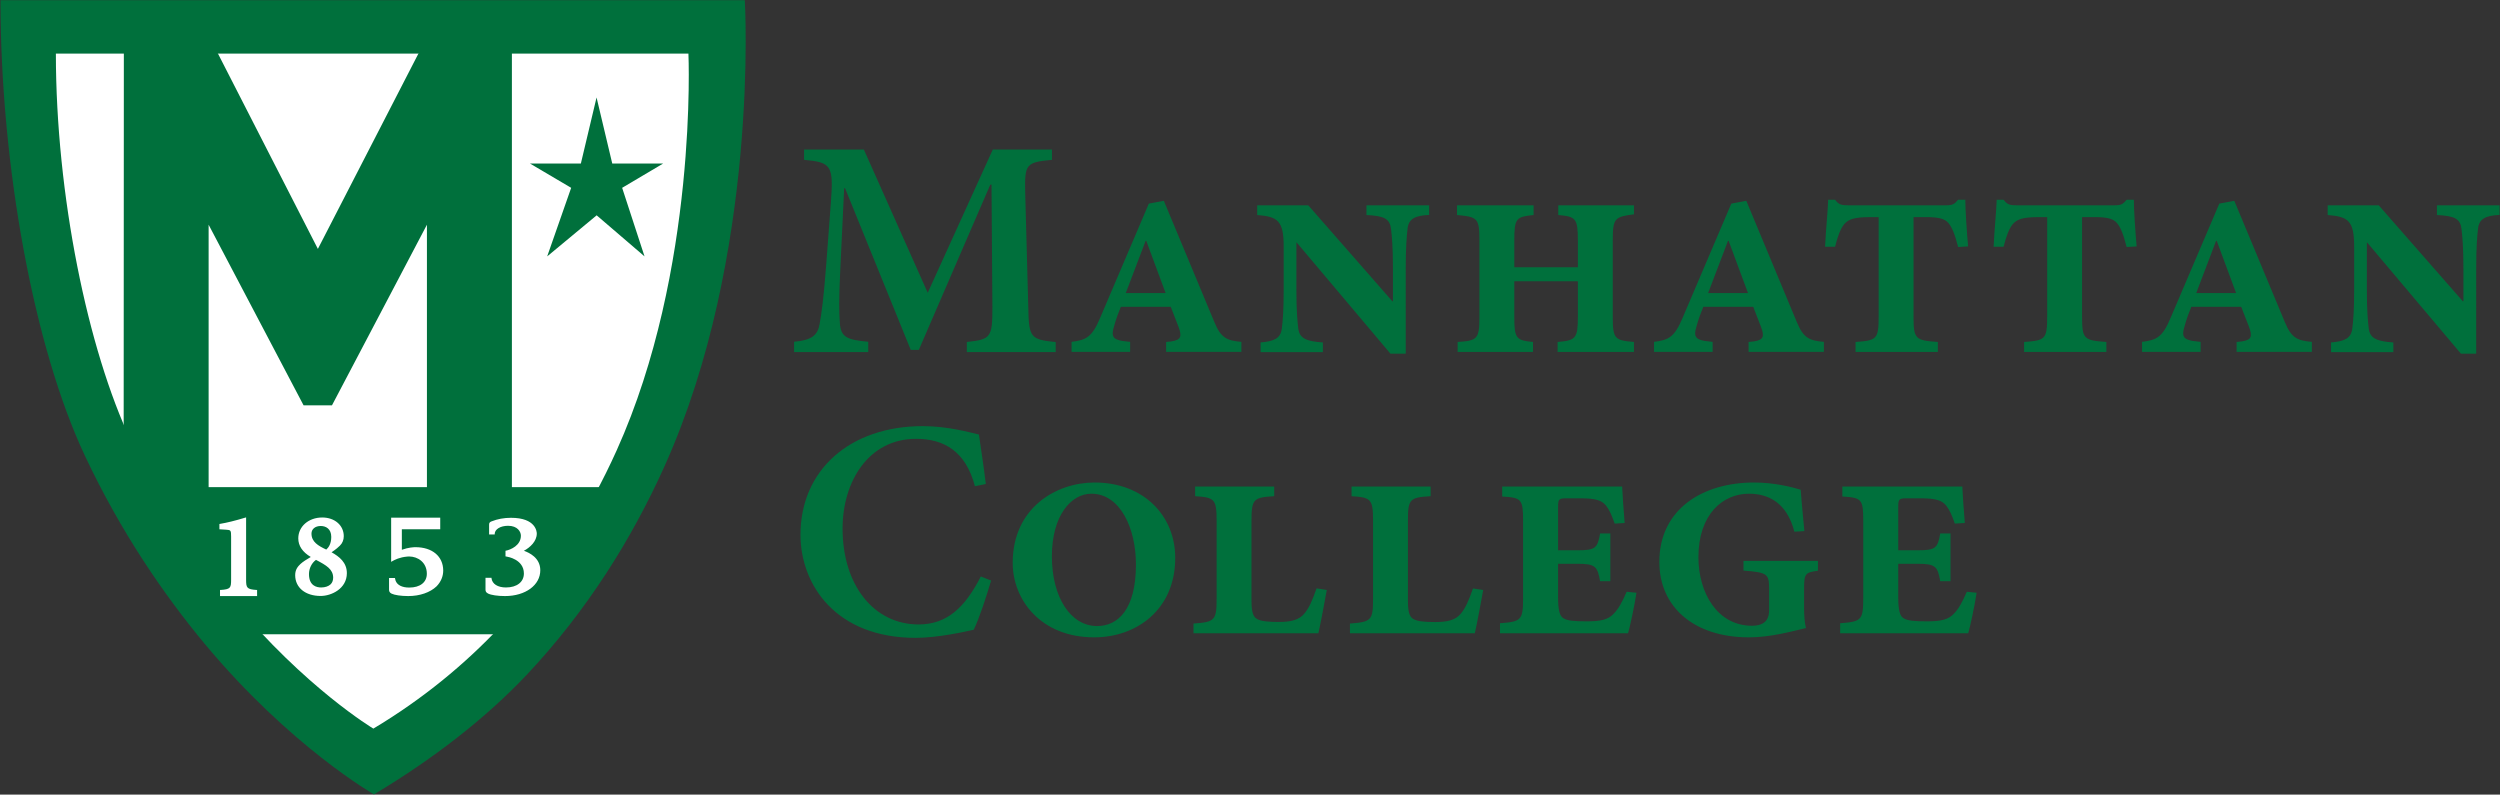 <?xml version="1.0" encoding="utf-8"?>
<!-- Generator: Adobe Illustrator 22.0.1, SVG Export Plug-In . SVG Version: 6.00 Build 0)  -->
<svg version="1.1" id="Layer_1" xmlns="http://www.w3.org/2000/svg" xmlns:xlink="http://www.w3.org/1999/xlink" x="0px" y="0px"
	 width="250.1px" height="79.49px" viewBox="0 0 250.1 79.49" enable-background="new 0 0 250.1 79.49" xml:space="preserve">
<rect x="0" y="0" width="250.1" height="79.49" fill="#333333" stroke="none"/>
<g>
	<path fill="#00703C" d="M96.72,35.21v-1c2.43-0.25,2.56-0.47,2.56-3.49l-0.09-12.25h-0.12L91.92,35h-0.81l-6.57-16.17h-0.09
		l-0.4,8.41c-0.12,2.59-0.12,3.99-0.03,5.08c0.09,1.43,0.75,1.68,2.84,1.87v1.03h-7.42v-1.03c1.78-0.16,2.37-0.65,2.56-1.81
		c0.19-1.03,0.4-2.56,0.65-5.83l0.47-6.26c0.28-3.74,0.06-4.05-2.68-4.3v-1.03h5.98l6.39,14.33l6.51-14.33h5.92v1.03
		c-2.59,0.25-2.74,0.41-2.68,3.24l0.31,11.5c0.06,3.02,0.19,3.24,2.74,3.49v1H96.72z M116.66,35.21v-1l0.56-0.06
		c0.87-0.16,1.09-0.41,0.65-1.53l-0.75-1.93h-4.99c-0.22,0.53-0.47,1.18-0.69,1.99c-0.34,1.06,0.03,1.28,0.84,1.43l0.78,0.09v1
		h-5.86v-1c1.43-0.19,2.03-0.41,2.87-2.43l4.86-11.4l1.5-0.28l5.05,12.12c0.65,1.59,1.25,1.87,2.71,1.99v1H116.66z M114.67,24.09
		h-0.06l-1.99,5.23h3.99L114.67,24.09z M142.96,20.54h-6.26v0.97c1.78,0.09,2.34,0.37,2.46,1.4c0.09,0.78,0.19,1.81,0.19,3.93v3.3
		h-0.06l-8.41-9.6h-5.11v0.97c2.09,0.16,2.65,0.59,2.65,3.18v4.21c0,2.18-0.09,3.21-0.19,3.99c-0.12,0.97-0.78,1.25-2.12,1.37v0.97
		h6.23v-0.97c-1.68-0.12-2.34-0.41-2.46-1.4c-0.09-0.75-0.19-1.78-0.19-3.96v-4.64h0.03l9.38,11.12h1.53V26.8
		c0-2.09,0.09-3.12,0.19-3.99c0.12-0.93,0.78-1.25,2.15-1.31V20.54z M163.46,35.21v-1c-1.93-0.16-2.12-0.31-2.12-2.52v-7.63
		c0-2.24,0.19-2.37,2.12-2.62v-0.9h-7.57v0.97c1.74,0.16,1.96,0.31,1.96,2.55v2.68h-6.36v-2.68c0-2.24,0.19-2.37,1.93-2.55v-0.97
		h-7.66v0.97c2.06,0.19,2.24,0.31,2.24,2.55v7.63c0,2.21-0.19,2.4-2.18,2.52v1h7.54v-1c-1.68-0.16-1.87-0.34-1.87-2.52v-3.55h6.36
		v3.55c0,2.18-0.22,2.37-2.03,2.52v1H163.46z M174.93,35.21v-1l0.56-0.06c0.87-0.16,1.09-0.41,0.65-1.53l-0.75-1.93h-4.99
		c-0.22,0.53-0.47,1.18-0.69,1.99c-0.34,1.06,0.03,1.28,0.84,1.43l0.78,0.09v1h-5.86v-1c1.43-0.19,2.03-0.41,2.87-2.43l4.86-11.4
		l1.5-0.28l5.05,12.12c0.65,1.59,1.25,1.87,2.71,1.99v1H174.93z M172.93,24.09h-0.06l-1.99,5.23h3.99L172.93,24.09z M196.89,24.65
		c-0.12-1.34-0.28-3.58-0.28-4.67h-0.72c-0.37,0.44-0.53,0.56-1.25,0.56h-9.69c-0.75,0-1-0.06-1.37-0.56h-0.69
		c-0.03,1.15-0.22,2.8-0.31,4.7h1c0.28-1.12,0.56-1.81,0.9-2.24c0.44-0.5,0.97-0.72,2.62-0.72h0.84v9.97c0,2.24-0.19,2.37-2.31,2.52
		v1h8.23v-1c-2.24-0.16-2.43-0.28-2.43-2.52v-9.97h1.25c1.15,0,1.84,0.12,2.24,0.59c0.34,0.41,0.62,1.03,0.97,2.4L196.89,24.65z
		 M213.75,24.65c-0.12-1.34-0.28-3.58-0.28-4.67h-0.72c-0.37,0.44-0.53,0.56-1.25,0.56h-9.69c-0.75,0-1-0.06-1.37-0.56h-0.69
		c-0.03,1.15-0.22,2.8-0.31,4.7h1c0.28-1.12,0.56-1.81,0.9-2.24c0.44-0.5,0.97-0.72,2.62-0.72h0.84v9.97c0,2.24-0.19,2.37-2.31,2.52
		v1h8.23v-1c-2.24-0.16-2.43-0.28-2.43-2.52v-9.97h1.25c1.15,0,1.84,0.12,2.24,0.59c0.34,0.41,0.62,1.03,0.97,2.4L213.75,24.65z
		 M223.75,35.21v-1l0.56-0.06c0.87-0.16,1.09-0.41,0.65-1.53l-0.75-1.93h-4.99c-0.22,0.53-0.47,1.18-0.69,1.99
		c-0.34,1.06,0.03,1.28,0.84,1.43l0.78,0.09v1h-5.86v-1c1.43-0.19,2.03-0.41,2.87-2.43l4.86-11.4l1.5-0.28l5.05,12.12
		c0.65,1.59,1.25,1.87,2.71,1.99v1H223.75z M221.76,24.09h-0.06l-1.99,5.23h3.99L221.76,24.09z M250.05,20.54h-6.26v0.97
		c1.78,0.09,2.34,0.37,2.46,1.4c0.09,0.78,0.19,1.81,0.19,3.93v3.3h-0.06l-8.41-9.6h-5.11v0.97c2.09,0.16,2.65,0.59,2.65,3.18v4.21
		c0,2.18-0.09,3.21-0.19,3.99c-0.12,0.97-0.78,1.25-2.12,1.37v0.97h6.23v-0.97c-1.68-0.12-2.34-0.41-2.46-1.4
		c-0.09-0.75-0.19-1.78-0.19-3.96v-4.64h0.03l9.38,11.12h1.53V26.8c0-2.09,0.09-3.12,0.19-3.99c0.12-0.93,0.78-1.25,2.15-1.31V20.54
		z M99.15,58.08c-0.44,1.5-1.21,3.86-1.74,4.92c-0.84,0.19-3.61,0.81-5.8,0.81c-8.07,0-11.53-5.39-11.53-10.31
		c0-6.48,4.95-10.87,12.24-10.87c2.52,0,4.77,0.65,5.61,0.84c0.25,1.71,0.47,3.12,0.69,4.95l-1.09,0.22
		c-0.93-3.55-3.15-4.74-5.89-4.74c-4.77,0-7.35,4.3-7.35,8.97c0,5.73,3.18,9.6,7.6,9.6c2.84,0,4.64-1.68,6.23-4.8L99.15,58.08z
		 M117.57,55.81c0,5.23-3.93,7.95-8.1,7.95c-5.36,0-8.16-3.77-8.16-7.45c0-5.52,4.36-8.04,8.19-8.04
		C114.42,48.27,117.57,51.6,117.57,55.81z M105.23,55.65c0,4.14,1.9,6.98,4.52,6.98c2.09,0,3.89-1.65,3.89-6.17
		c0-3.58-1.56-7.07-4.46-7.07C107.16,49.39,105.23,51.57,105.23,55.65z M131.71,58.86c-0.44,1.25-0.75,1.96-1.22,2.52
		c-0.53,0.65-1.37,0.84-2.55,0.84c-1.03,0-1.81-0.06-2.21-0.31c-0.41-0.25-0.53-0.78-0.53-1.87V52.1c0-2.18,0.19-2.34,2.27-2.46
		v-0.97h-7.91v0.97c1.93,0.12,2.15,0.28,2.15,2.43v7.82c0,2.15-0.16,2.34-2.31,2.49v0.97h12.49c0.19-0.81,0.65-3.24,0.84-4.33
		L131.71,58.86z M148.38,59.02c-0.19,1.09-0.65,3.52-0.84,4.33h-12.49v-0.97c2.15-0.16,2.31-0.34,2.31-2.49v-7.82
		c0-2.15-0.22-2.31-2.15-2.43v-0.97h7.91v0.97c-2.09,0.12-2.27,0.28-2.27,2.46v7.95c0,1.09,0.12,1.62,0.53,1.87s1.18,0.31,2.21,0.31
		c1.18,0,2.03-0.19,2.55-0.84c0.47-0.56,0.78-1.28,1.22-2.52L148.38,59.02z M163.71,59.3c-0.16,1.12-0.65,3.43-0.84,4.05h-12.81v-1
		c2.12-0.16,2.31-0.31,2.31-2.52v-7.7c0-2.21-0.16-2.34-2.09-2.46v-1h12c0.03,0.62,0.12,2.18,0.25,3.65l-1,0.06
		c-0.31-0.9-0.53-1.37-0.87-1.81c-0.41-0.5-1-0.72-2.55-0.72h-1.34c-0.84,0-0.9,0.06-0.9,0.9v4.3h1.96c1.78,0,1.99-0.22,2.24-1.68
		h1.03v4.77h-1.03c-0.25-1.46-0.47-1.74-2.24-1.74h-1.96v3.33c0,1.31,0.16,1.9,0.53,2.12c0.41,0.25,1.09,0.31,2.34,0.31
		c1.37,0,2.15-0.16,2.71-0.78c0.44-0.44,0.84-1.15,1.28-2.18L163.71,59.3z M181.88,57.09c-1.28,0.19-1.4,0.25-1.4,1.84v1.87
		c0,0.81,0.06,1.53,0.19,2.03c-1.56,0.37-3.61,0.93-5.7,0.93c-5.52,0-8.97-3.05-8.97-7.54c0-5.33,4.39-7.95,9.47-7.95
		c2.06,0,3.83,0.47,4.67,0.72c0.06,0.75,0.16,2.06,0.37,4.14l-1,0.06c-0.75-2.9-2.59-3.8-4.55-3.8c-2.59,0-5.05,2.03-5.05,6.36
		c0,3.52,1.87,6.85,5.36,6.85c0.9,0,1.71-0.31,1.71-1.53v-2.12c0-1.53-0.12-1.68-2.56-1.87v-0.97h7.45V57.09z M197.74,59.3
		c-0.16,1.12-0.65,3.43-0.84,4.05h-12.81v-1c2.12-0.16,2.31-0.31,2.31-2.52v-7.7c0-2.21-0.16-2.34-2.09-2.46v-1h12
		c0.03,0.62,0.12,2.18,0.25,3.65l-1,0.06c-0.31-0.9-0.53-1.37-0.87-1.81c-0.41-0.5-1-0.72-2.55-0.72h-1.34c-0.84,0-0.9,0.06-0.9,0.9
		v4.3h1.96c1.78,0,1.99-0.22,2.24-1.68h1.03v4.77h-1.03c-0.25-1.46-0.47-1.74-2.24-1.74h-1.96v3.33c0,1.31,0.16,1.9,0.53,2.12
		c0.41,0.25,1.09,0.31,2.34,0.31c1.37,0,2.15-0.16,2.71-0.78c0.44-0.44,0.84-1.15,1.28-2.18L197.74,59.3z"/>
	<path fill="#00703C" d="M74.51,0.02H0.05c0,16.62,3.36,34.81,8.47,45.63c3.58,7.59,7.84,13.8,11.95,18.75
		c8.58,10.3,16.94,15.07,16.94,15.07c5.85-3.49,11.15-7.58,15.31-11.99c6.07-6.46,10.5-13.63,13.72-20.75
		C76.04,25.46,74.51,0.02,74.51,0.02"/>
	<path fill="#FFFFFF" d="M68.87,5.36H52.11H22.25H5.59c0,14.12,3.18,29.59,7.53,38.78c3.05,6.45,6.66,11.74,10.16,15.94
		c7.29,8.76,14.07,12.81,14.07,12.81c4.96-2.97,9.15-6.44,12.68-10.19c5.16-5.49,8.93-11.58,11.66-17.64
		C69.84,26.99,68.87,5.36,68.87,5.36"/>
	<polygon fill="#00703C" points="51.76,63.45 23.15,63.45 13.21,48.73 61.5,48.73 	"/>
	<path fill="#00703C" d="M42.77,3.59h8.44v46.57h-8.5V22.48l-9.5,18.07h-2.84l-9.5-18.07v32.84l-8.5-9.09l0.02-42.65h8.52h0.06v0.15
		l10.83,21.17L42.77,3.59z M66.34,16.36h-5.09l-1.57-6.61l-1.57,6.61h-5.09l4.12,2.43l-2.4,6.86l4.95-4.11l4.79,4.11l-2.24-6.86
		L66.34,16.36z"/>
	<path fill="#FFFFFF" d="M50.52,59.63c-0.73,0-1.39-0.1-1.69-0.25c-0.22-0.11-0.26-0.24-0.26-0.4V57.8h0.6l0,0.05
		c0.07,0.57,0.62,0.92,1.45,0.92c1.09,0,1.79-0.55,1.79-1.4c0-1.42-1.67-1.68-1.69-1.68c-0.05-0.01-0.1-0.02-0.15-0.03v-0.56
		c0.53-0.1,1.54-0.54,1.54-1.51c0-0.4-0.34-0.99-1.28-0.99c-0.76,0-1.33,0.34-1.34,0.81l0,0.06h-0.56v-0.99
		c0-0.17,0.06-0.25,0.24-0.32c0.6-0.24,1.25-0.36,1.95-0.36c2.51,0,2.58,1.42,2.58,1.58c0,0.77-0.67,1.39-1.29,1.72
		c0.52,0.18,1.64,0.7,1.64,1.94C54.06,58.53,52.57,59.63,50.52,59.63 M25.72,59.63v-0.61l-0.05,0c-0.98-0.07-1.05-0.21-1.05-1.04
		v-6.22l-0.07,0.02c-1.02,0.31-1.83,0.51-2.55,0.63l-0.05,0.01v0.53l0.66,0.04c0.47,0.03,0.51,0.05,0.51,0.69v4.3
		c0,0.84-0.06,0.97-1.06,1.04l-0.05,0v0.61H25.72z M32.08,59.62c-1.53,0-2.55-0.83-2.55-2.08c0-0.57,0.27-0.87,0.53-1.12
		c0.21-0.2,0.66-0.49,1.03-0.7c-0.83-0.49-1.25-1.12-1.25-1.86c0-1.19,1.03-2.09,2.4-2.09c1.25,0,2.15,0.79,2.15,1.87
		c0,0.37-0.13,0.7-0.39,0.95c-0.14,0.14-0.37,0.35-0.83,0.66c0.77,0.43,1.53,1.02,1.53,2.09C34.7,58.9,33.14,59.62,32.08,59.62
		 M31.61,56.01c-0.43,0.31-0.7,0.86-0.7,1.42c0,1.17,0.76,1.34,1.22,1.34c0.4,0,0.74-0.12,0.95-0.32c0.17-0.17,0.25-0.4,0.25-0.68
		C33.31,56.95,32.67,56.56,31.61,56.01 M32.09,52.62c-0.56,0-0.93,0.31-0.93,0.76c0,0.83,0.67,1.22,1.48,1.6
		c0.24-0.21,0.5-0.59,0.5-1.27C33.14,52.91,32.6,52.62,32.09,52.62 M40.84,59.63c-0.72,0-1.37-0.1-1.66-0.24
		c-0.21-0.1-0.26-0.24-0.26-0.4v-1.17h0.59l0.01,0.05c0.01,0.07,0.03,0.13,0.05,0.21c0.16,0.45,0.65,0.7,1.37,0.7
		c1.09,0,1.76-0.53,1.76-1.38c0-1.14-0.9-1.73-1.78-1.73c-0.06,0-0.12,0-0.18,0.01c-0.77,0.07-1.23,0.31-1.53,0.48l-0.08,0.05v-4.42
		h4.91v1.16H40.2v2.05c0.66-0.24,1.2-0.26,1.36-0.26c1.68,0,2.77,0.91,2.78,2.33c0,0.59-0.23,1.14-0.67,1.59
		C43.03,59.27,42,59.63,40.84,59.63"/>
</g>
</svg>
